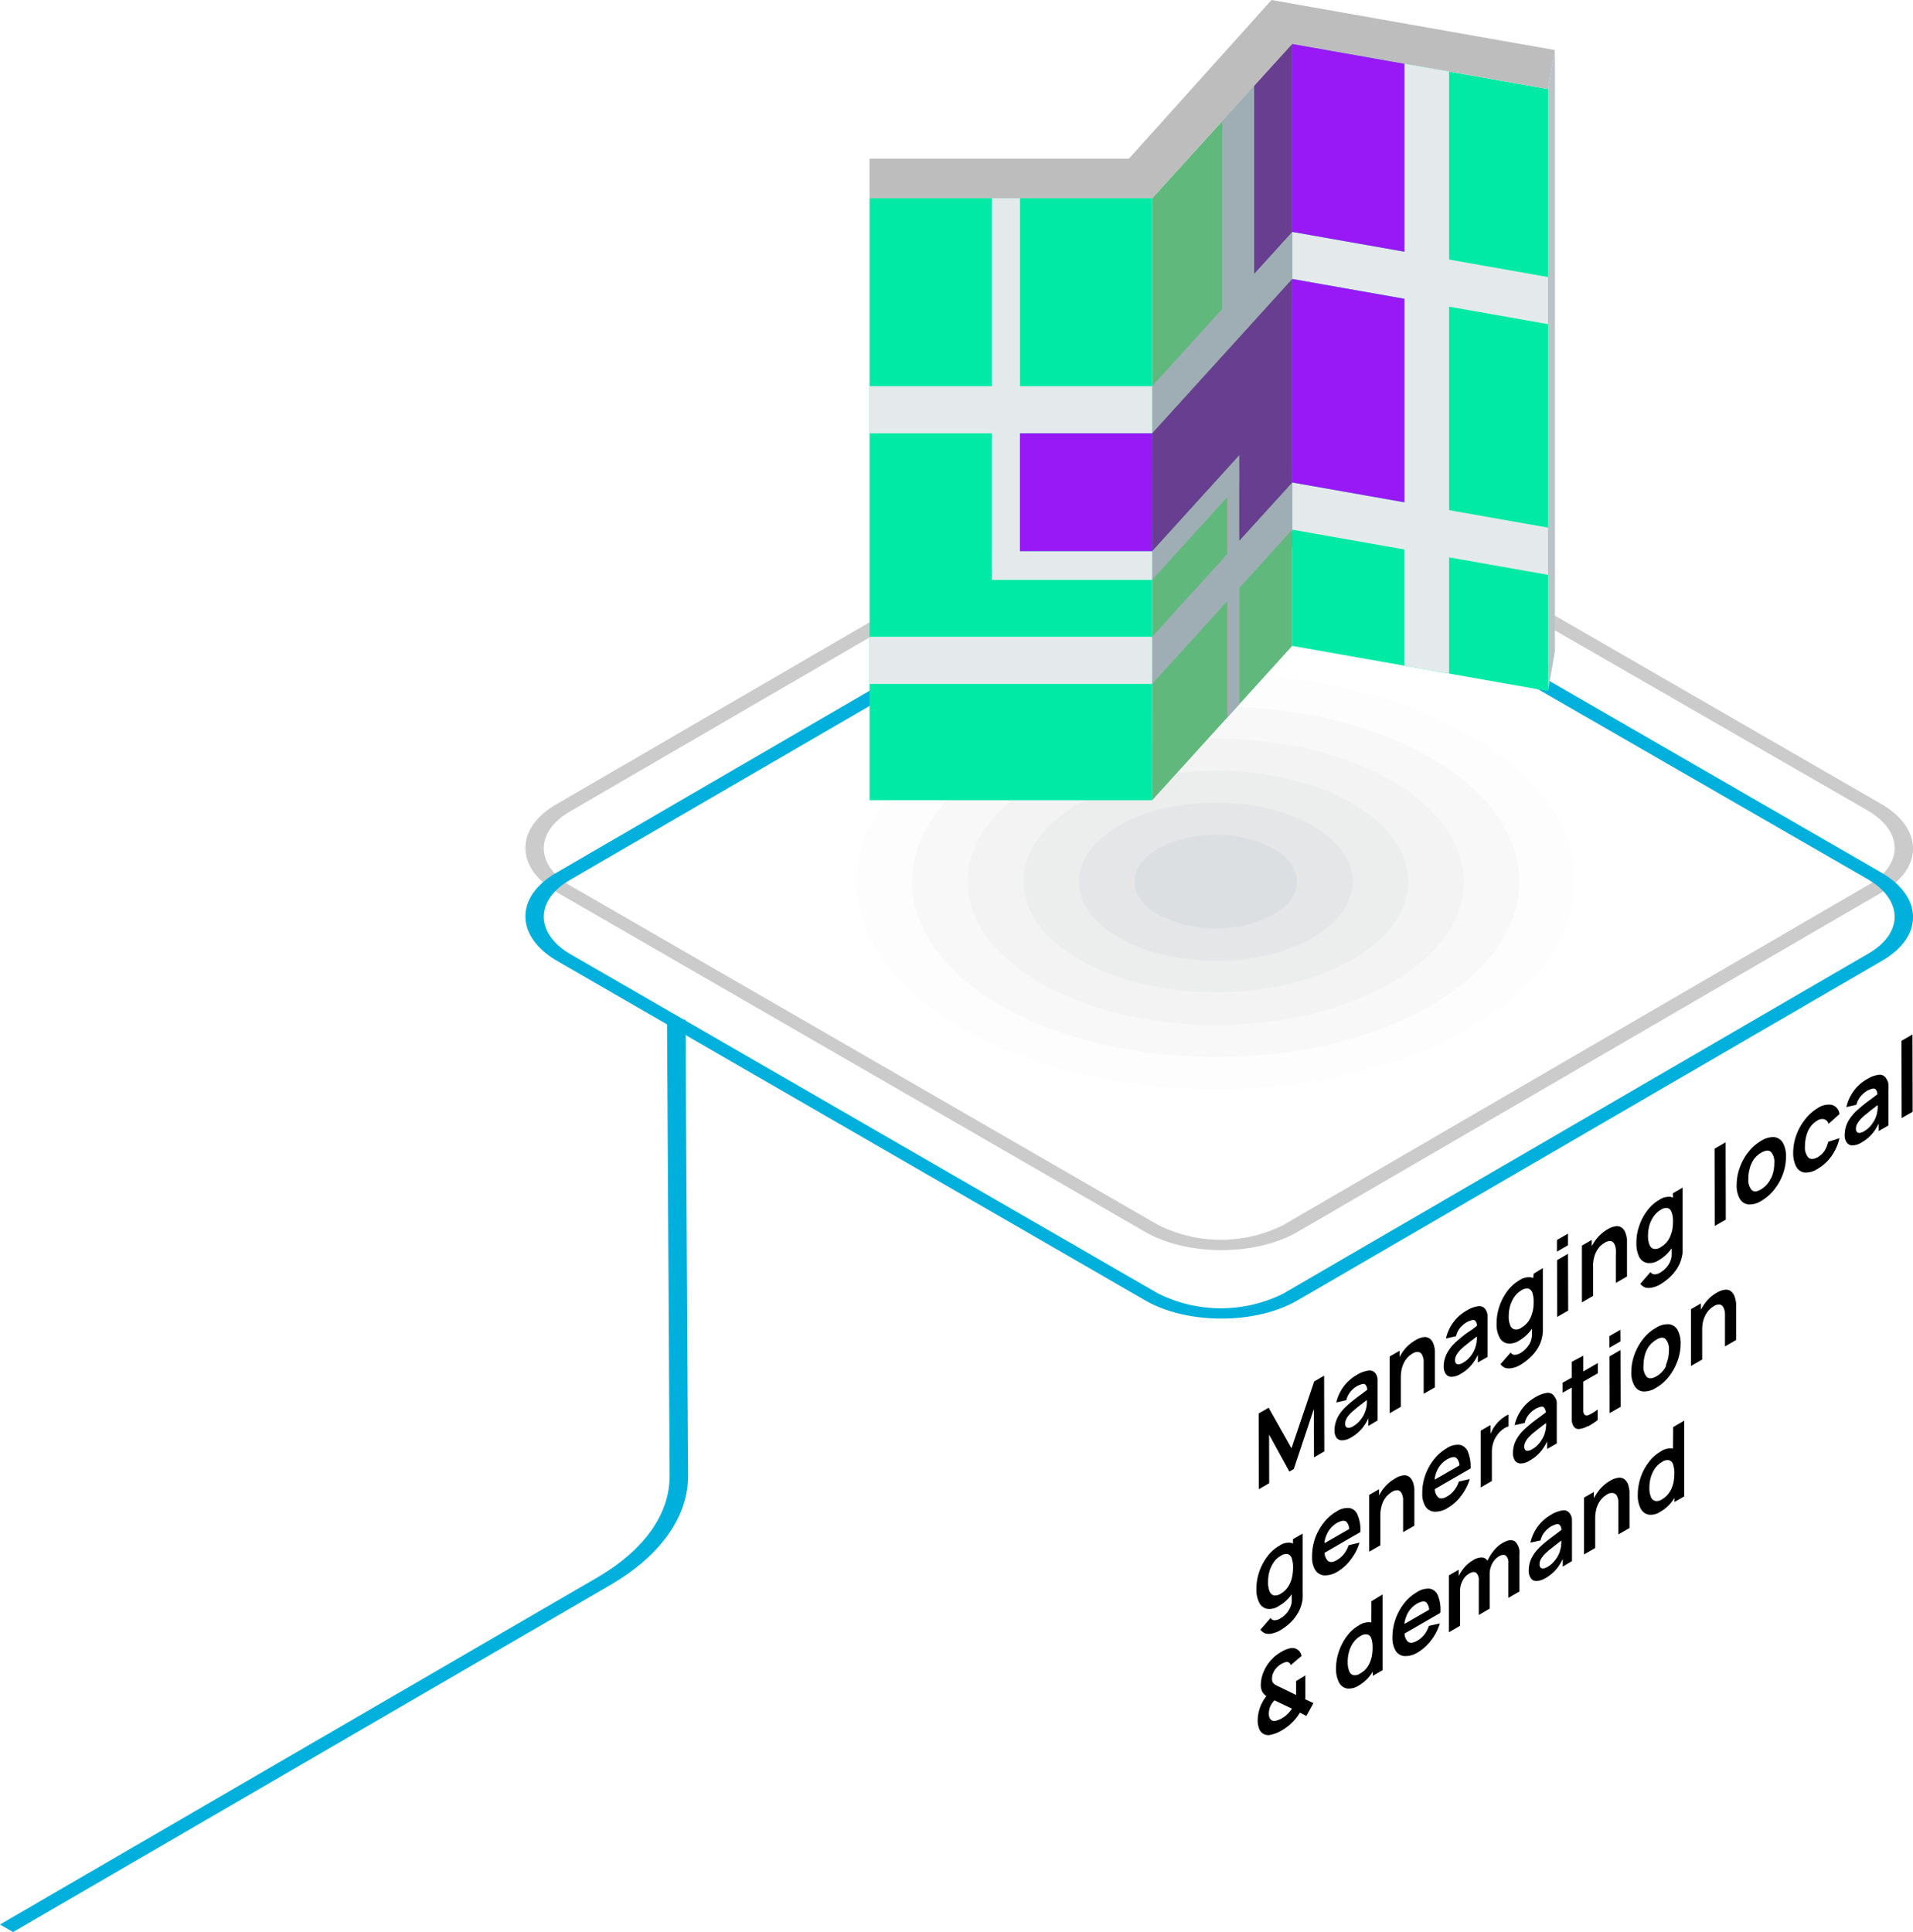 <svg xmlns="http://www.w3.org/2000/svg" viewBox="0 0 207.55 209.63"><defs><style>.cls-1{fill:#cbcbcb;}.cls-2{fill:#00b0dc;}.cls-3{fill:#000101;opacity:0;}.cls-10,.cls-11,.cls-13,.cls-14,.cls-15,.cls-16,.cls-18,.cls-20,.cls-3,.cls-5,.cls-7,.cls-8,.cls-9{fill-rule:evenodd;}.cls-4{fill:#02060c;opacity:0.01;}.cls-5{fill:#08111d;opacity:0.02;}.cls-6{fill:#101c2d;opacity:0.02;}.cls-7{fill:#18283d;opacity:0.03;}.cls-8{fill:#20344d;opacity:0.04;}.cls-9{fill:#293f5d;opacity:0.04;}.cls-10,.cls-12{fill:#00eaa5;}.cls-11{fill:#60b87d;}.cls-13{fill:#bbc3c7;}.cls-14{fill:#bdbdbd;}.cls-15,.cls-17{fill:#e4eaeb;}.cls-16{fill:#9faeb4;}.cls-18,.cls-19{fill:#9819f5;}.cls-20{fill:#683e91;}</style></defs><g id="Layer_2" data-name="Layer 2"><g id="Layer_1-2" data-name="Layer 1"><path class="cls-1" d="M204.1,87.23c4.58,2.65,4.61,7,.05,9.6L140.8,133.65c-4.56,2.65-12,2.65-16.58,0L60.46,96.84c-4.58-2.65-4.61-7-.05-9.6l63.35-36.82c4.56-2.65,12-2.65,16.57,0Zm-64.72,45.6L202.73,96c3.78-2.19,3.76-5.76,0-8L138.92,51.24a15.13,15.13,0,0,0-13.74,0L61.82,88.06c-3.77,2.19-3.76,5.76,0,8l63.76,36.81a15.15,15.15,0,0,0,13.75,0"/><path class="cls-2" d="M204.1,94.67c4.58,2.64,4.61,7,.05,9.6L140.8,141.08c-4.56,2.65-12,2.65-16.58,0L60.46,104.27c-4.58-2.65-4.61-7-.05-9.6l63.35-36.82c4.56-2.64,12-2.64,16.57,0Zm-64.72,45.6,63.35-36.82c3.78-2.2,3.76-5.76,0-8L138.92,58.68a15.16,15.16,0,0,0-13.74,0L61.82,95.49c-3.77,2.19-3.76,5.76,0,8l63.76,36.82a15.21,15.21,0,0,0,13.75,0"/><polygon points="143.66 149.26 143.68 157.48 142.56 158.13 142.55 152.86 140.37 159.39 139.89 159.67 137.69 155.66 137.7 160.93 136.58 161.58 136.56 153.36 137.64 152.74 140.12 157.14 142.58 149.89 143.66 149.26"/><path d="M149.46,149.62q0,.31,0,.72v3.78l-1,.6v-.83a5.1,5.1,0,0,1-.67,1.08,4.18,4.18,0,0,1-1.21,1,1.92,1.92,0,0,1-1,.31A.77.77,0,0,1,145,156a1.39,1.39,0,0,1-.21-.81,2.87,2.87,0,0,1,.13-.87,3.08,3.08,0,0,1,.39-.85,4.68,4.68,0,0,1,.7-.83c.21-.2.46-.42.75-.65s.61-.48.95-.72l.63-.48a.76.76,0,0,0-.25-.59c-.16-.1-.45,0-.85.19a2.72,2.72,0,0,0-.7.59,2.26,2.26,0,0,0-.47.94l-1.09.25a4.63,4.63,0,0,1,2.25-3,3.1,3.1,0,0,1,1.26-.46.79.79,0,0,1,.81.41A1.28,1.28,0,0,1,149.46,149.62Zm-1.16,2.65v-.37l-.55.43c-.26.19-.48.37-.67.53s-.35.29-.49.42a4.4,4.4,0,0,0-.36.41,2.08,2.08,0,0,0-.21.38,1.19,1.19,0,0,0-.08.4.52.52,0,0,0,.1.35.36.36,0,0,0,.29.1,1,1,0,0,0,.48-.17,2.73,2.73,0,0,0,.69-.56,3.15,3.15,0,0,0,.69-1.26,2.85,2.85,0,0,0,.11-.66"/><path d="M153.58,145.41a2.11,2.11,0,0,1,1-.34,1,1,0,0,1,.62.23,1.5,1.5,0,0,1,.34.56,3.34,3.34,0,0,1,.14.67c0,.23,0,.41,0,.56v3.44l-1.22.7v-3q0-.3,0-.63a1.77,1.77,0,0,0-.17-.59.54.54,0,0,0-.38-.31.92.92,0,0,0-.67.17,2.44,2.44,0,0,0-.46.35,2.53,2.53,0,0,0-.4.53,3.27,3.27,0,0,0-.29.73,4.25,4.25,0,0,0-.11,1v3.16l-1.21.7,0-6.16,1.08-.62v.68a4.94,4.94,0,0,1,.47-.75A4.26,4.26,0,0,1,153.58,145.41Z"/><path d="M161.39,142.73c0,.21,0,.45,0,.72v3.78l-1.05.6V147a5.12,5.12,0,0,1-.68,1.08,4.27,4.27,0,0,1-1.2,1,2,2,0,0,1-1,.31.77.77,0,0,1-.61-.33,1.37,1.37,0,0,1-.21-.81,2.87,2.87,0,0,1,.13-.87,3.12,3.12,0,0,1,.4-.85,4.21,4.21,0,0,1,.69-.83c.21-.2.47-.42.75-.65s.61-.48,1-.72l.63-.48a.74.74,0,0,0-.24-.59c-.17-.1-.46,0-.86.19a3.09,3.09,0,0,0-.7.59,2.26,2.26,0,0,0-.47.94l-1.09.25a4.64,4.64,0,0,1,.75-1.69,4.5,4.5,0,0,1,1.51-1.35,3.06,3.06,0,0,1,1.25-.46.81.81,0,0,1,.82.41A1.41,1.41,0,0,1,161.39,142.73Zm-1.16,2.65c0-.14,0-.26,0-.37l-.56.43c-.26.19-.48.38-.67.53s-.35.29-.49.42a3.19,3.19,0,0,0-.35.41,2.17,2.17,0,0,0-.22.38,1.19,1.19,0,0,0-.08.4.66.66,0,0,0,.1.35.37.37,0,0,0,.3.1,1,1,0,0,0,.47-.17,2.73,2.73,0,0,0,.69-.56,3,3,0,0,0,.46-.67,2.7,2.7,0,0,0,.23-.59,2.85,2.85,0,0,0,.11-.66"/><path d="M166.39,138.2l1-.61,0,6.47c0,.15,0,.3,0,.45a3.47,3.47,0,0,1-.06.45,3.81,3.81,0,0,1-.45,1.25,5,5,0,0,1-.84,1.06,6.47,6.47,0,0,1-1.1.83,2.71,2.71,0,0,1-.86.33,1.52,1.52,0,0,1-.74,0,1.06,1.06,0,0,1-.54-.42l1.1-1.26a.51.51,0,0,0,.44.25,1.21,1.21,0,0,0,.6-.18,2.65,2.65,0,0,0,.66-.54,2.42,2.42,0,0,0,.46-.7,2.31,2.31,0,0,0,.15-.83v-.59l-.07.1a4.14,4.14,0,0,1-1.31,1.19,1.84,1.84,0,0,1-1.3.31,1.2,1.2,0,0,1-.85-.67,3,3,0,0,1-.31-1.48,5.87,5.87,0,0,1,.3-1.85,6,6,0,0,1,.86-1.66,4.39,4.39,0,0,1,1.32-1.19,1.8,1.8,0,0,1,1.29-.31l.2.07Zm-.13,4.21a4.12,4.12,0,0,0,.13-1.13,3,3,0,0,0-.13-1,.69.69,0,0,0-.43-.46,1,1,0,0,0-.74.17,2.37,2.37,0,0,0-.8.74,3.38,3.38,0,0,0-.46,1,4.08,4.08,0,0,0-.14,1.09,2.32,2.32,0,0,0,.15.94.67.67,0,0,0,.45.47.93.93,0,0,0,.76-.17,2.41,2.41,0,0,0,.78-.7,2.93,2.93,0,0,0,.43-1"/><polygon points="168.92 134.54 170.12 133.85 170.12 135.11 168.92 135.8 168.92 134.54"/><polygon points="168.94 142.89 168.93 136.73 170.12 136.04 170.14 142.2 168.94 142.89"/><path d="M174.42,133.38a2.23,2.23,0,0,1,1-.34.93.93,0,0,1,.61.23,1.23,1.23,0,0,1,.34.56,3.38,3.38,0,0,1,.15.67c0,.23,0,.42,0,.56v3.44l-1.21.7v-3a4.64,4.64,0,0,0,0-.63,1.56,1.56,0,0,0-.16-.59.6.6,0,0,0-.38-.32,1,1,0,0,0-.68.19,2.58,2.58,0,0,0-.45.33,2.82,2.82,0,0,0-.69,1.27,3.78,3.78,0,0,0-.11,1v3.16l-1.21.7,0-6.16,1.07-.62v.69a5.41,5.41,0,0,1,.48-.76A4.26,4.26,0,0,1,174.42,133.38Z"/><path d="M181.5,129.47l1.05-.61,0,6.47c0,.15,0,.3,0,.46s0,.29-.05.45a3.84,3.84,0,0,1-.45,1.24,5,5,0,0,1-.84,1.06,6.35,6.35,0,0,1-1.1.83,2.76,2.76,0,0,1-.87.33,1.48,1.48,0,0,1-.73,0,1.09,1.09,0,0,1-.54-.41l1.1-1.27a.51.51,0,0,0,.44.25,1.11,1.11,0,0,0,.59-.18,2.49,2.49,0,0,0,.67-.54,2.39,2.39,0,0,0,.45-.7,1.9,1.9,0,0,0,.15-.82v-.59l-.07.09a4.14,4.14,0,0,1-1.31,1.19,1.81,1.81,0,0,1-1.29.31,1.23,1.23,0,0,1-.86-.66,3.21,3.21,0,0,1-.3-1.49,5.35,5.35,0,0,1,.3-1.85,5.65,5.65,0,0,1,.86-1.65,4.14,4.14,0,0,1,1.32-1.19,1.8,1.8,0,0,1,1.28-.32l.21.08Zm-.12,4.22a4.69,4.69,0,0,0,.13-1.14,2.62,2.62,0,0,0-.14-1,.69.69,0,0,0-.42-.47,1,1,0,0,0-.75.18,2.31,2.31,0,0,0-.79.73,3.41,3.41,0,0,0-.47,1,4.54,4.54,0,0,0-.14,1.1,2.54,2.54,0,0,0,.15.94.73.73,0,0,0,.45.47,1,1,0,0,0,.77-.18,2.4,2.4,0,0,0,.78-.7,2.88,2.88,0,0,0,.43-1"/><polygon points="187.22 123.94 187.24 132.33 186.04 133.02 186.02 124.64 187.22 123.94"/><path d="M193.43,124a2.93,2.93,0,0,1,.34,1.49,5.56,5.56,0,0,1-.33,1.88,5.82,5.82,0,0,1-.94,1.69,4.82,4.82,0,0,1-1.4,1.23,2.31,2.31,0,0,1-1.41.39,1.22,1.22,0,0,1-.93-.61,2.87,2.87,0,0,1-.34-1.5,5.39,5.39,0,0,1,.34-1.89,5.74,5.74,0,0,1,.93-1.68,4.85,4.85,0,0,1,1.39-1.22,2.42,2.42,0,0,1,1.41-.4A1.25,1.25,0,0,1,193.43,124Zm-1.27,3.83a3.78,3.78,0,0,0,.34-1.61,1.64,1.64,0,0,0-.35-1.22c-.24-.23-.59-.2-1.07.07a2.69,2.69,0,0,0-.79.71,3.08,3.08,0,0,0-.45,1,3.72,3.72,0,0,0-.15,1.11,1.64,1.64,0,0,0,.36,1.23c.23.22.59.19,1-.07a2.61,2.61,0,0,0,1.06-1.17"/><path d="M197.2,120.24a2.09,2.09,0,0,1,1.54-.36,1.15,1.15,0,0,1,.83,1l-1.18,1.06a.72.72,0,0,0-.47-.5.92.92,0,0,0-.74.14,2.3,2.3,0,0,0-.76.69,3,3,0,0,0-.45,1,4.34,4.34,0,0,0-.14,1.09,1.71,1.71,0,0,0,.35,1.22c.23.23.57.22,1,0a2.31,2.31,0,0,0,.76-.69,3.23,3.23,0,0,0,.41-1l1.22-.39a5.41,5.41,0,0,1-.86,1.94,4.91,4.91,0,0,1-1.52,1.39,2.32,2.32,0,0,1-1.42.39,1.22,1.22,0,0,1-.9-.65,3.22,3.22,0,0,1-.32-1.48,5.74,5.74,0,0,1,.32-1.87,6,6,0,0,1,.91-1.68A4.89,4.89,0,0,1,197.2,120.24Z"/><path d="M204.88,117.62a5.2,5.2,0,0,1,0,.72v3.78l-1.05.6v-.83a5.1,5.1,0,0,1-.67,1.08,4.32,4.32,0,0,1-1.21,1,1.93,1.93,0,0,1-1,.31.75.75,0,0,1-.6-.33,1.32,1.32,0,0,1-.21-.81,3.2,3.2,0,0,1,.12-.87,3.45,3.45,0,0,1,.4-.85,5.05,5.05,0,0,1,.69-.83c.22-.2.47-.42.76-.66s.6-.47.94-.71l.63-.48a.71.71,0,0,0-.24-.59c-.17-.1-.46,0-.85.19a2.72,2.72,0,0,0-.7.59,2.21,2.21,0,0,0-.48.94l-1.09.25a4.62,4.62,0,0,1,.76-1.7,4.55,4.55,0,0,1,1.5-1.34,3.1,3.1,0,0,1,1.26-.46.79.79,0,0,1,.81.41A1.27,1.27,0,0,1,204.88,117.62Zm-1.16,2.65c0-.14,0-.26,0-.37l-.56.43c-.25.19-.48.38-.66.53a5.55,5.55,0,0,0-.49.42,2.55,2.55,0,0,0-.35.41,1.75,1.75,0,0,0-.23.38,1.16,1.16,0,0,0-.07.4.48.48,0,0,0,.1.34.31.31,0,0,0,.29.11,1,1,0,0,0,.48-.17,2.73,2.73,0,0,0,.69-.56,4,4,0,0,0,.46-.67,3.33,3.33,0,0,0,.23-.59,2.84,2.84,0,0,0,.1-.66"/><polygon points="207.49 112.24 207.51 120.63 206.32 121.31 206.3 112.93 207.49 112.24"/><path d="M141.6,184.37l.9.42-.77,1.39-.69-.36a5.64,5.64,0,0,1-.56.77,5.71,5.71,0,0,1-.61.6,5.29,5.29,0,0,1-.43.32,3.54,3.54,0,0,1-.41.26,3.8,3.8,0,0,1-1.13.45,1.05,1.05,0,0,1-1.3-.68,2.45,2.45,0,0,1-.15-.82,4.32,4.32,0,0,1,.12-1,3.88,3.88,0,0,1,.38-1,2.6,2.6,0,0,1,.21-.36l.23-.33a1.62,1.62,0,0,1-.44-.47,1.67,1.67,0,0,1-.16-.75,3.78,3.78,0,0,1,.34-1.49,4.31,4.31,0,0,1,.92-1.35,3.5,3.5,0,0,1,.51-.44,3.67,3.67,0,0,1,.51-.33,3,3,0,0,1,.9-.36,1,1,0,0,1,.73.1,1,1,0,0,1,.33.29,1.58,1.58,0,0,1,.19.44l-1.18,1a.44.44,0,0,0-.6-.31,1.72,1.72,0,0,0-.4.17,2.22,2.22,0,0,0-.56.45,2.09,2.09,0,0,0-.36.57,1.52,1.52,0,0,0-.11.6.75.75,0,0,0,.09.42,1.6,1.6,0,0,0,.23.21.91.91,0,0,0,.22.12,1.69,1.69,0,0,0,.27.13l1.8.88v-1.51l1-.61v1.49c0,.2,0,.41,0,.61A3.41,3.41,0,0,1,141.6,184.37Zm-1.66,1.33a2.74,2.74,0,0,0,.23-.31l-1.89-.9a3.33,3.33,0,0,0-.25.28,3.18,3.18,0,0,0-.17.3,1.5,1.5,0,0,0-.15.42,2.3,2.3,0,0,0-.05.45,1.14,1.14,0,0,0,.07.42.65.65,0,0,0,.19.26.54.54,0,0,0,.51.08,2.21,2.21,0,0,0,.64-.26l.29-.18a2.76,2.76,0,0,0,.27-.23,2.34,2.34,0,0,0,.31-.33"/><path d="M140.28,167l1.05-.6v6.45a3.49,3.49,0,0,1,0,.46c0,.15,0,.3-.05.46a3.86,3.86,0,0,1-.46,1.24,4.68,4.68,0,0,1-.83,1.06,6,6,0,0,1-1.11.83,3,3,0,0,1-.85.33,1.56,1.56,0,0,1-.75,0,1.18,1.18,0,0,1-.53-.41l1.1-1.27a.48.48,0,0,0,.43.25,1.21,1.21,0,0,0,.6-.18,2.89,2.89,0,0,0,.67-.54,2.44,2.44,0,0,0,.45-.71,1.87,1.87,0,0,0,.15-.82v-.58l-.06.09a4.26,4.26,0,0,1-1.32,1.18,1.83,1.83,0,0,1-1.29.32,1.2,1.2,0,0,1-.86-.67,3.13,3.13,0,0,1-.31-1.48,5.85,5.85,0,0,1,1.17-3.5,4.26,4.26,0,0,1,1.32-1.19,1.75,1.75,0,0,1,1.28-.32l.2.07Zm-.12,4.22a4.69,4.69,0,0,0,.13-1.14,3,3,0,0,0-.14-1,.69.69,0,0,0-.43-.46,1,1,0,0,0-.74.18,2.24,2.24,0,0,0-.8.73,3.46,3.46,0,0,0-.46,1,4.15,4.15,0,0,0-.14,1.1,2.59,2.59,0,0,0,.15,1,.75.75,0,0,0,.45.47,1.11,1.11,0,0,0,.77-.18,2.37,2.37,0,0,0,.77-.7,3,3,0,0,0,.44-1"/><path d="M147.59,166.24l-.58.33-3.3,1.91a1.31,1.31,0,0,0,.35.87c.24.2.59.17,1-.09a2.74,2.74,0,0,0,.77-.67,3.17,3.17,0,0,0,.49-.93l1.18-.28a5.56,5.56,0,0,1-.95,1.84,5,5,0,0,1-1.41,1.29,2.63,2.63,0,0,1-1.44.42,1.25,1.25,0,0,1-1-.57,2.6,2.6,0,0,1-.35-1.46,5.92,5.92,0,0,1,.33-2,6.06,6.06,0,0,1,.94-1.69,4.69,4.69,0,0,1,1.39-1.21,2.09,2.09,0,0,1,1.42-.37,1.15,1.15,0,0,1,.87.76A4.07,4.07,0,0,1,147.59,166.24Zm-3.85,1.18,2.64-1.52a1.26,1.26,0,0,0-.29-.77c-.2-.19-.51-.16-1,.09a2.68,2.68,0,0,0-1.09,1.15,3.21,3.21,0,0,0-.31,1"/><path d="M151.36,160.42a2.11,2.11,0,0,1,1-.35.88.88,0,0,1,.61.23,1.5,1.5,0,0,1,.34.56,3.16,3.16,0,0,1,.14.68c0,.22,0,.41,0,.56v3.44l-1.22.7v-3c0-.19,0-.4,0-.62a1.7,1.7,0,0,0-.16-.59.59.59,0,0,0-.38-.33,1,1,0,0,0-.68.18,2.75,2.75,0,0,0-.45.35,2.85,2.85,0,0,0-.41.53,2.79,2.79,0,0,0-.28.74,3.65,3.65,0,0,0-.11,1v3.17l-1.21.69,0-6.16,1.07-.62v.69a4,4,0,0,1,.48-.76A4.24,4.24,0,0,1,151.36,160.42Z"/><path d="M159.55,159.33l-.59.34-3.29,1.9a1.31,1.31,0,0,0,.35.88c.23.2.58.17,1-.09a2.7,2.7,0,0,0,.76-.67,3.14,3.14,0,0,0,.5-.94l1.18-.27a5.75,5.75,0,0,1-.95,1.84,4.85,4.85,0,0,1-1.42,1.28,2.5,2.5,0,0,1-1.43.42,1.22,1.22,0,0,1-1-.56,2.57,2.57,0,0,1-.35-1.46,5.63,5.63,0,0,1,.33-1.95,6,6,0,0,1,.93-1.69,5,5,0,0,1,1.39-1.22,2.11,2.11,0,0,1,1.42-.37,1.21,1.21,0,0,1,.88.76A4.27,4.27,0,0,1,159.55,159.33Zm-3.85,1.19,2.64-1.52a1.24,1.24,0,0,0-.29-.77c-.2-.19-.52-.17-1,.09a2.63,2.63,0,0,0-1.09,1.15,3.14,3.14,0,0,0-.31,1.05"/><path d="M163.3,153.67a2.61,2.61,0,0,1,.37-.19v1.29a1.53,1.53,0,0,0-.39.16l-.16.1a2.75,2.75,0,0,0-.56.52,3.58,3.58,0,0,0-.41.63,3.37,3.37,0,0,0-.22.68,3.33,3.33,0,0,0-.07.7v3.13l-1.21.7,0-6.16,1.06-.61v1c0-.1.08-.21.13-.31a3.31,3.31,0,0,1,.4-.66,3.5,3.5,0,0,1,.44-.5,4.18,4.18,0,0,1,.49-.39Z"/><path d="M168.9,152.11q0,.33,0,.72v3.79l-1.05.6v-.82a5.28,5.28,0,0,1-.67,1.07,4.26,4.26,0,0,1-1.21,1,1.75,1.75,0,0,1-1,.32.73.73,0,0,1-.61-.32,1.43,1.43,0,0,1-.21-.81,3.28,3.28,0,0,1,.12-.88,3.23,3.23,0,0,1,.4-.84,4.67,4.67,0,0,1,.69-.83c.22-.2.48-.43.76-.66s.61-.47.95-.72l.63-.47a.77.77,0,0,0-.25-.6c-.17-.1-.45,0-.85.2a2.68,2.68,0,0,0-.7.59,2.09,2.09,0,0,0-.47.94l-1.1.24a4.71,4.71,0,0,1,.76-1.7,4.66,4.66,0,0,1,1.5-1.34,3.42,3.42,0,0,1,1.26-.46.79.79,0,0,1,.81.42A1.28,1.28,0,0,1,168.9,152.11Zm-1.16,2.65c0-.14,0-.26,0-.36l-.56.42-.67.53a5.55,5.55,0,0,0-.49.43,2.5,2.5,0,0,0-.35.4,1.54,1.54,0,0,0-.22.39,1,1,0,0,0-.08.39.61.61,0,0,0,.1.35.33.33,0,0,0,.3.1,1,1,0,0,0,.47-.17,2.39,2.39,0,0,0,.69-.57,3.08,3.08,0,0,0,.46-.67,2.31,2.31,0,0,0,.23-.58,2.76,2.76,0,0,0,.11-.66"/><path d="M171.78,147.09v1.71l1.58-.91V149l-1.58.91v2.49c0,.25,0,.46,0,.64a.76.76,0,0,0,.09.4c.13.16.32.18.58.05l.27-.14a5.68,5.68,0,0,0,.62-.42v1.15a8.28,8.28,0,0,1-1,.66l-.08,0a2.43,2.43,0,0,1-.92.31.63.63,0,0,1-.61-.29,1.35,1.35,0,0,1-.2-.71c0-.27,0-.58,0-.94v-2.56l-1,.56v-1.08l1-.56v-1.71Z"/><polygon points="174.61 144.97 175.8 144.28 175.81 145.54 174.61 146.23 174.61 144.97"/><polygon points="174.63 153.33 174.62 147.17 175.81 146.48 175.83 152.64 174.63 153.33"/><path d="M182,144.29a3,3,0,0,1,.34,1.49,5.39,5.39,0,0,1-.34,1.89,5.93,5.93,0,0,1-.93,1.69,4.78,4.78,0,0,1-1.4,1.22,2.42,2.42,0,0,1-1.41.4,1.21,1.21,0,0,1-.93-.62,2.74,2.74,0,0,1-.34-1.49,5.44,5.44,0,0,1,.34-1.9,6,6,0,0,1,.93-1.68,4.69,4.69,0,0,1,1.39-1.21,2.35,2.35,0,0,1,1.41-.4A1.23,1.23,0,0,1,182,144.29Zm-1.27,3.84a3.94,3.94,0,0,0,.34-1.61,1.69,1.69,0,0,0-.36-1.23c-.24-.22-.59-.2-1,.07a2.62,2.62,0,0,0-.8.71,2.94,2.94,0,0,0-.46,1,4.44,4.44,0,0,0-.14,1.11,1.63,1.63,0,0,0,.36,1.22c.24.22.58.2,1.05-.07a2.54,2.54,0,0,0,1.06-1.16"/><path d="M186.25,140.27a2.2,2.2,0,0,1,1-.34.89.89,0,0,1,.62.23,1.39,1.39,0,0,1,.34.56,4,4,0,0,1,.15.67c0,.22,0,.41,0,.56v3.44l-1.21.7v-3c0-.2,0-.4,0-.62a1.64,1.64,0,0,0-.16-.59.58.58,0,0,0-.38-.33,1,1,0,0,0-.68.18,2,2,0,0,0-.45.35,2.17,2.17,0,0,0-.4.52,3.36,3.36,0,0,0-.3.74,4.25,4.25,0,0,0-.1,1v3.17l-1.22.7v-6.16l1.07-.62v.68a6,6,0,0,1,.48-.75A4,4,0,0,1,186.25,140.27Z"/><path d="M148.79,173.74,150,173l0,8.22-1.06.61v-.45l-.21.31a4.13,4.13,0,0,1-1.31,1.19,1.91,1.91,0,0,1-1.3.32,1.21,1.21,0,0,1-.85-.67,3.15,3.15,0,0,1-.32-1.48,5.61,5.61,0,0,1,.31-1.85,5.82,5.82,0,0,1,.86-1.66,4.26,4.26,0,0,1,1.32-1.19,1.81,1.81,0,0,1,1.29-.32l.05,0Zm0,6.18a4.66,4.66,0,0,0,.13-1.13,3.08,3.08,0,0,0-.13-1,.65.65,0,0,0-.43-.45,1,1,0,0,0-.75.17,2.4,2.4,0,0,0-.79.73,3.15,3.15,0,0,0-.46,1,3.73,3.73,0,0,0-.14,1.1,2.35,2.35,0,0,0,.15.94.69.69,0,0,0,.44.47,1,1,0,0,0,.77-.18,2.3,2.3,0,0,0,.78-.7,2.88,2.88,0,0,0,.43-1"/><path d="M156.27,175l-.59.34-3.29,1.9a1.26,1.26,0,0,0,.34.87c.24.2.59.17,1.05-.1a2.66,2.66,0,0,0,.76-.66,3.23,3.23,0,0,0,.49-.94l1.19-.27a5.65,5.65,0,0,1-.95,1.84,5,5,0,0,1-1.42,1.29,2.58,2.58,0,0,1-1.43.42,1.23,1.23,0,0,1-1-.57,2.71,2.71,0,0,1-.35-1.46,5.88,5.88,0,0,1,.34-2,6,6,0,0,1,.93-1.7,4.84,4.84,0,0,1,1.39-1.21,2.17,2.17,0,0,1,1.42-.37,1.17,1.17,0,0,1,.87.77A4.05,4.05,0,0,1,156.27,175Zm-3.86,1.18,2.64-1.52a1.24,1.24,0,0,0-.28-.77c-.2-.2-.52-.16-1,.09a2.69,2.69,0,0,0-1.09,1.15,3.68,3.68,0,0,0-.31,1"/><path d="M163,167.43c.6-.35,1-.4,1.37-.18a1.61,1.61,0,0,1,.48,1.34v4.09l-1.2.69v-3.75a1,1,0,0,0-.27-.83c-.19-.13-.43-.11-.75.07a2,2,0,0,0-.51.45,2.11,2.11,0,0,0-.36.66,2.28,2.28,0,0,0-.14.77v3.8l-1.18.69V171.5a1.07,1.07,0,0,0-.28-.85c-.19-.13-.44-.1-.75.08a1.79,1.79,0,0,0-.73.78,2.2,2.2,0,0,0-.27,1.09v3.8l-1.21.7,0-6.17,1.06-.61V171a4.9,4.9,0,0,1,.57-.88,3.68,3.68,0,0,1,1-.84,1.67,1.67,0,0,1,1-.29.77.77,0,0,1,.56.36,4.6,4.6,0,0,1,.66-1.08A3.43,3.43,0,0,1,163,167.43Z"/><path d="M170.55,164.87c0,.22,0,.46,0,.72v3.79l-1,.6v-.83a5.67,5.67,0,0,1-.67,1.08,4.46,4.46,0,0,1-1.21,1,2,2,0,0,1-1,.31.7.7,0,0,1-.6-.33,1.35,1.35,0,0,1-.21-.81,3.26,3.26,0,0,1,.12-.87,3.45,3.45,0,0,1,.4-.85,5,5,0,0,1,.69-.82c.22-.21.47-.43.76-.66s.6-.47.94-.72l.63-.47a.73.73,0,0,0-.24-.6c-.17-.1-.46,0-.85.19a2.73,2.73,0,0,0-.7.6,2.09,2.09,0,0,0-.47.94l-1.1.24a4.79,4.79,0,0,1,.76-1.7,4.66,4.66,0,0,1,1.5-1.34,3.25,3.25,0,0,1,1.26-.46.78.78,0,0,1,.81.42A1.23,1.23,0,0,1,170.55,164.87Zm-1.16,2.65c0-.14,0-.26,0-.37l-.56.44-.66.52a5.55,5.55,0,0,0-.49.43,2.14,2.14,0,0,0-.35.4,1.59,1.59,0,0,0-.23.39,1.07,1.07,0,0,0-.07.39.5.5,0,0,0,.1.35.35.35,0,0,0,.29.11,1.08,1.08,0,0,0,.47-.17,2.65,2.65,0,0,0,.7-.57,3.48,3.48,0,0,0,.46-.67,2.43,2.43,0,0,0,.22-.59,2,2,0,0,0,.11-.66"/><path d="M174.68,160.67a2.11,2.11,0,0,1,1-.34.87.87,0,0,1,.62.22,1.4,1.4,0,0,1,.35.56,4.11,4.11,0,0,1,.14.68c0,.22,0,.41,0,.56v3.44l-1.21.7v-3q0-.28,0-.63a1.65,1.65,0,0,0-.17-.58A.57.57,0,0,0,175,162a.91.91,0,0,0-.68.18,2,2,0,0,0-.45.35,2.17,2.17,0,0,0-.4.52,2.93,2.93,0,0,0-.29.74,4.16,4.16,0,0,0-.11,1v3.17l-1.21.7,0-6.17,1.07-.61v.68a6.06,6.06,0,0,1,.48-.76A4.24,4.24,0,0,1,174.68,160.67Z"/><path d="M181.53,154.84l1.2-.7,0,8.22-1.06.61v-.45a2.92,2.92,0,0,1-.21.32,4.11,4.11,0,0,1-1.31,1.18,1.84,1.84,0,0,1-1.29.32,1.22,1.22,0,0,1-.86-.67,3,3,0,0,1-.31-1.48,5.87,5.87,0,0,1,.3-1.85,5.6,5.6,0,0,1,.87-1.66,4.26,4.26,0,0,1,1.32-1.19,1.8,1.8,0,0,1,1.28-.32l.05,0Zm0,6.18a5.14,5.14,0,0,0,.13-1.13,3.06,3.06,0,0,0-.14-1,.65.65,0,0,0-.43-.45.94.94,0,0,0-.74.17,2.34,2.34,0,0,0-.8.73,3.38,3.38,0,0,0-.46,1,4.15,4.15,0,0,0-.14,1.1,2.5,2.5,0,0,0,.15.94.71.71,0,0,0,.45.47,1,1,0,0,0,.77-.17,2.4,2.4,0,0,0,.77-.71,2.81,2.81,0,0,0,.44-1"/><path class="cls-2" d="M74.37,110.64l.28,49.5c0,4.46-3,8.65-8.37,11.8L1.42,209.63,0,208.81l64.87-37.69c5-2.93,7.8-6.83,7.78-11l-.28-49.5Z"/><path class="cls-3" d="M163.72,77.29c17.58,10.15,17.58,26.6,0,36.75s-46.06,10.15-63.64,0-17.57-26.6,0-36.75S146.15,67.14,163.72,77.29Z"/><ellipse class="cls-4" cx="131.9" cy="95.66" rx="38.97" ry="22.51"/><path class="cls-5" d="M155.2,82.21c12.86,7.43,12.86,19.48,0,26.91s-33.72,7.42-46.59,0-12.86-19.48,0-26.91S142.33,74.78,155.2,82.21Z"/><ellipse class="cls-6" cx="131.9" cy="95.67" rx="26.91" ry="15.54"/><path class="cls-7" d="M146.67,87.14c8.15,4.71,8.15,12.34,0,17s-21.38,4.71-29.53,0-8.15-12.34,0-17S138.51,82.43,146.67,87.14Z"/><path class="cls-8" d="M142.4,89.6c5.8,3.35,5.8,8.78,0,12.13s-15.2,3.35-21,0-5.8-8.78,0-12.13S136.6,86.25,142.4,89.6Z"/><path class="cls-9" d="M138.14,92.06c3.44,2,3.44,5.22,0,7.2a13.77,13.77,0,0,1-12.47,0c-3.44-2-3.44-5.21,0-7.2A13.77,13.77,0,0,1,138.14,92.06Z"/><polygon class="cls-10" points="167.95 9.66 167.95 74.98 140.2 70.08 140.2 4.77 167.95 9.66"/><polygon class="cls-11" points="140.2 4.77 140.2 70.08 125 86.83 125 21.51 140.2 4.77"/><rect class="cls-12" x="94.34" y="21.51" width="30.66" height="65.31"/><polygon class="cls-13" points="168.69 5.43 168.69 70.74 167.95 74.98 167.95 9.66 168.69 5.43"/><polygon class="cls-14" points="167.95 9.66 140.2 4.77 125 21.51 94.34 21.51 94.34 17.21 122.49 17.21 137.95 0 168.69 5.43 167.95 9.66"/><polygon class="cls-15" points="167.95 57.25 167.95 62.37 140.2 57.47 140.2 52.35 167.95 57.25"/><polygon class="cls-16" points="140.2 52.35 140.2 57.47 125 74.21 125 69.09 140.2 52.35"/><rect class="cls-17" x="94.34" y="69.09" width="30.66" height="5.12"/><polygon class="cls-15" points="167.95 30.06 167.95 35.17 140.2 30.27 140.2 25.16 167.95 30.06"/><polygon class="cls-16" points="140.2 25.16 140.2 30.27 125 47.02 125 41.9 140.2 25.16"/><rect class="cls-17" x="94.34" y="41.9" width="30.66" height="5.12"/><polygon class="cls-15" points="157.22 73.08 152.37 72.23 152.37 6.92 157.22 7.77 157.22 73.08"/><polygon class="cls-16" points="134.46 76.41 133.16 77.84 133.16 51.96 134.46 50.53 134.46 76.41"/><polygon class="cls-16" points="134.46 49.38 134.46 52.5 125 62.92 125 59.8 134.46 49.38"/><rect class="cls-17" x="107.59" y="59.8" width="17.41" height="3.12"/><polygon class="cls-15" points="107.59 21.51 110.66 21.51 110.66 60.42 107.59 61.95 107.59 21.51"/><polygon class="cls-16" points="132.6 13.14 136.07 9.32 136.07 33.01 132.6 36.09 132.6 13.14"/><polygon class="cls-18" points="140.2 4.77 152.37 6.92 152.37 27.31 140.2 25.16 140.2 4.77"/><polygon class="cls-18" points="140.2 30.27 152.37 32.42 152.37 54.5 140.2 52.35 140.2 30.27"/><rect class="cls-19" x="110.66" y="47.02" width="14.35" height="12.78"/><polygon class="cls-20" points="136.07 9.32 140.2 4.77 140.2 25.16 136.07 29.71 136.07 9.32"/><polygon class="cls-20" points="134.46 36.6 140.2 30.27 140.2 52.35 134.46 58.67 134.46 49.38 125 59.8 125 47.02 134.46 36.6"/></g></g></svg>